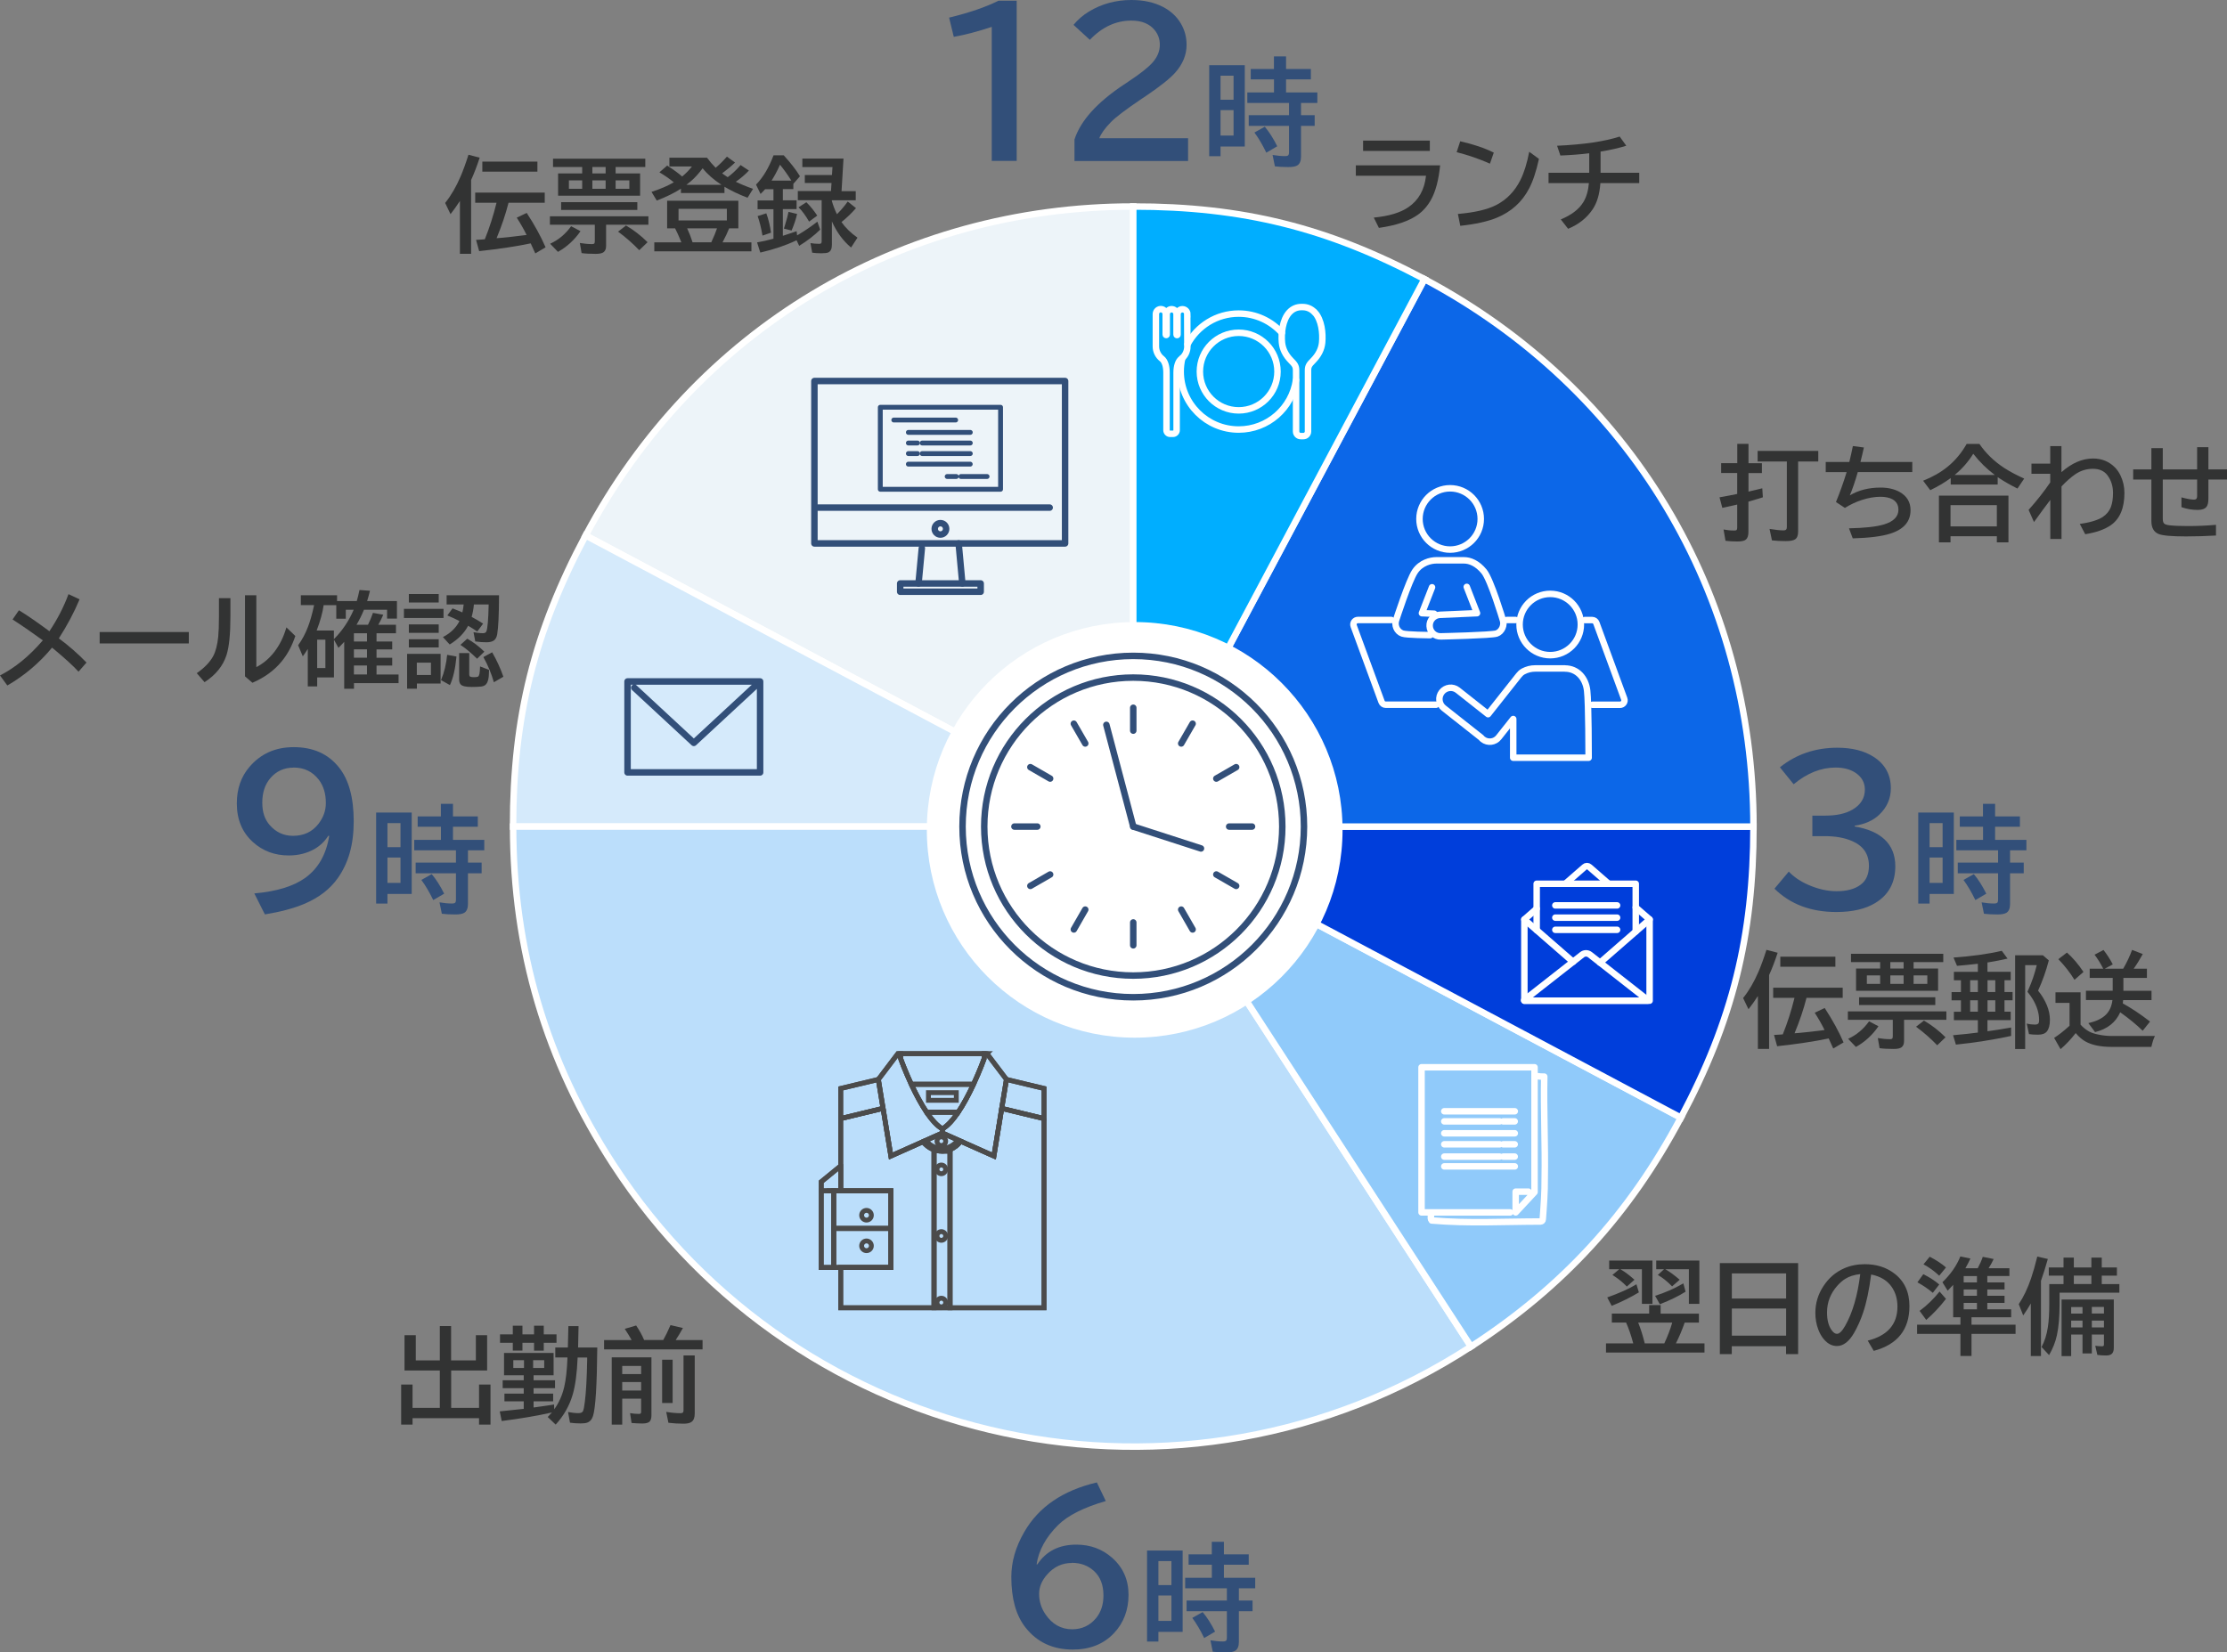 <?xml version="1.0" encoding="UTF-8"?>
<svg id="_レイヤー_2" data-name="レイヤー 2" xmlns="http://www.w3.org/2000/svg" viewBox="0 0 343.7 255.09">
  <rect x="0" y="0" width="343.7" height="255.09" fill="#808080" stroke="none"/>
  <defs>
    <style>
      .cls-1 {
        fill: #bbdefb;
      }

      .cls-1, .cls-2, .cls-3, .cls-4, .cls-5, .cls-6, .cls-7, .cls-8, .cls-9 {
        stroke-miterlimit: 10;
      }

      .cls-1, .cls-3, .cls-10, .cls-4, .cls-5, .cls-6, .cls-7, .cls-8, .cls-9 {
        stroke: #fff;
      }

      .cls-2 {
        stroke: #4b4b4b;
      }

      .cls-2, .cls-11 {
        stroke-width: .75px;
      }

      .cls-2, .cls-11, .cls-3, .cls-12, .cls-10 {
        fill: none;
      }

      .cls-13 {
        fill: #fff;
      }

      .cls-11, .cls-12 {
        stroke: #324f79;
      }

      .cls-11, .cls-12, .cls-10 {
        stroke-linecap: round;
        stroke-linejoin: round;
      }

      .cls-14 {
        fill: #323333;
      }

      .cls-4 {
        fill: #0c67e8;
      }

      .cls-5 {
        fill: #003edb;
      }

      .cls-15 {
        fill: #324f79;
      }

      .cls-6 {
        fill: #90cafa;
      }

      .cls-7 {
        fill: #d5eafb;
      }

      .cls-8 {
        fill: #edf4f9;
      }

      .cls-9 {
        fill: #00aeff;
      }
    </style>
  </defs>
  <g id="_レイヤー_1-2" data-name="レイヤー 1">
    <g>
      <g>
        <path class="cls-8" d="M174.9,127.6l-84.51-44.94c16.88-31.74,48.57-50.78,84.51-50.78V127.6Z"/>
        <path class="cls-7" d="M174.9,127.6H79.18c0-16.92,3.26-30,11.2-44.94l84.51,44.94Z"/>
        <path class="cls-1" d="M174.9,127.6l52.13,80.27c-44.33,28.79-103.61,16.19-132.4-28.14-10.36-15.96-15.44-33.1-15.44-52.13h95.72Z"/>
        <path class="cls-6" d="M174.9,127.6l84.51,44.94c-7.94,14.94-18.19,26.13-32.38,35.34l-52.13-80.27Z"/>
        <path class="cls-5" d="M174.9,127.6h95.72c0,16.92-3.26,30-11.2,44.94l-84.51-44.94Z"/>
        <path class="cls-4" d="M174.9,127.6l44.94-84.51c31.74,16.88,50.78,48.57,50.78,84.51h-95.72Z"/>
        <path class="cls-9" d="M174.9,127.6V31.88c16.92,0,30,3.26,44.94,11.2l-44.94,84.51Z"/>
      </g>
      <circle class="cls-13" cx="175.12" cy="128.11" r="32.08"/>
      <g>
        <path class="cls-14" d="M209.25,25.53h13.01c-.23,2.27-.7,4.05-1.42,5.33-.54,.96-1.22,1.73-2.03,2.3-1.38,.98-3.38,1.65-6,2.02l-.79-1.59c2.32-.22,4.09-.75,5.32-1.59,1.59-1.08,2.51-2.7,2.74-4.87h-10.83v-1.6Zm1.12-3.83h10.3v1.6h-10.3v-1.6Z"/>
        <path class="cls-14" d="M229.94,25.26c-1.65-.73-3.36-1.32-5.13-1.77l.55-1.68c2.06,.47,3.78,1.05,5.18,1.75l-.59,1.7Zm-4.94,7.77c2.58-.22,4.55-.68,5.92-1.38,1.61-.83,2.85-2.11,3.72-3.84,.56-1.11,1.02-2.57,1.37-4.38l1.5,1.1c-.42,1.93-.93,3.46-1.53,4.59-1.08,2.07-2.74,3.57-4.97,4.49-1.41,.58-3.29,1-5.64,1.25l-.37-1.84Z"/>
        <path class="cls-14" d="M245.27,26.67v-3.01c-1.32,.17-2.81,.28-4.45,.35l-.51-1.51c4.14-.19,7.36-.67,9.66-1.42l1.02,1.42c-1.16,.36-2.48,.66-3.97,.9v3.27h5.97v1.6h-6c-.11,1.68-.51,3.04-1.21,4.07-.89,1.31-2.14,2.31-3.77,2.98l-1.13-1.45c1.63-.67,2.78-1.54,3.46-2.63,.49-.79,.78-1.78,.88-2.97h-6.23v-1.6h6.27Z"/>
      </g>
      <g>
        <path class="cls-14" d="M268.12,71.51v-2.99h1.73v2.99h2.07v1.52h-2.07v2.86c.8-.18,1.51-.35,2.13-.51l.09,1.39c-.45,.15-1.2,.37-2.23,.67v4.64c0,.58-.12,.98-.37,1.2-.23,.21-.67,.31-1.34,.31-.73,0-1.34-.04-1.83-.11l-.3-1.74c.51,.1,1.06,.16,1.65,.16,.2,0,.33-.03,.38-.1,.05-.07,.08-.19,.08-.36v-3.55c-.8,.19-1.57,.36-2.3,.51l-.43-1.63c1.14-.2,2.05-.37,2.73-.52v-3.23h-2.48v-1.52h2.48Zm9.39-.27v10.82c0,.58-.15,.98-.45,1.19-.27,.19-.76,.28-1.49,.28-.8,0-1.5-.04-2.1-.11l-.37-1.77c.91,.15,1.64,.23,2.18,.23,.33,0,.49-.16,.49-.49v-10.15h-4.51v-1.63h9.36v1.63h-3.11Z"/>
        <path class="cls-14" d="M281.75,71.32h3.66c.19-.75,.37-1.58,.55-2.46l1.7,.22c-.17,.75-.34,1.5-.53,2.24h8v1.55h-8.41c-.41,1.43-.82,2.63-1.23,3.6,1.34-.8,2.93-1.2,4.75-1.2,1.13,0,2.09,.22,2.89,.65,1.16,.64,1.73,1.58,1.73,2.84,0,1.75-1.04,2.96-3.13,3.62-1.31,.42-3.24,.66-5.79,.73l-.58-1.55c2.44-.05,4.24-.25,5.4-.6,1.48-.45,2.23-1.21,2.23-2.27,0-.73-.31-1.27-.93-1.62-.47-.25-1.09-.38-1.85-.38-.88,0-1.82,.16-2.82,.48-.92,.29-1.81,.71-2.66,1.24l-1.38-.91c.61-1.49,1.16-3.03,1.65-4.62h-3.23v-1.55Z"/>
        <path class="cls-14" d="M308.31,73.64v1.16h-7.25v-1c-.97,.71-2.03,1.33-3.16,1.87l-1.1-1.46c1.47-.58,2.73-1.3,3.78-2.16,1.17-.95,2.15-2.13,2.94-3.52h1.97c1,1.47,2.29,2.71,3.86,3.73,.85,.55,1.87,1.09,3.05,1.62l-1.04,1.54c-1.1-.55-2.07-1.1-2.9-1.66l-.16-.11Zm1.66,2.87v7.22h-1.79v-.95h-7.15v.95h-1.79v-7.22h10.73Zm-8.94,1.47v3.28h7.15v-3.28h-7.15Zm6.83-4.66c-1.24-.93-2.35-2.02-3.32-3.27-.77,1.24-1.73,2.33-2.87,3.27h6.19Z"/>
        <path class="cls-14" d="M316.42,68.87h1.73v4.02c1.6-1.41,3.22-2.11,4.88-2.11,1.34,0,2.46,.46,3.37,1.37,.33,.33,.62,.75,.86,1.24,.41,.85,.61,1.75,.61,2.71,0,2.32-.69,3.98-2.08,4.96-.93,.66-2.25,1.13-3.97,1.41l-.84-1.59c1.59-.22,2.76-.58,3.51-1.05,.61-.4,1.04-.92,1.3-1.59,.21-.57,.32-1.29,.32-2.15,0-1.05-.29-1.95-.86-2.72-.51-.67-1.25-1-2.24-1s-1.9,.28-2.72,.84c-.64,.43-1.35,1.06-2.13,1.88v8.11h-1.73v-6.03c-.66,.86-1.5,2-2.52,3.42l-.83-1.88c1.28-1.43,2.39-2.84,3.34-4.24v-1.33h-2.9v-1.57h2.9v-2.7Z"/>
        <path class="cls-14" d="M339.09,69.03h1.74v3.43h2.88v1.57h-2.88v2.93c0,.61-.1,1.04-.3,1.29-.25,.31-.7,.47-1.35,.47-.86,0-1.7-.14-2.51-.43v-1.51c.85,.23,1.5,.35,1.96,.35,.31,0,.46-.18,.46-.55v-2.55h-5.3v6.06c0,.34,.06,.57,.18,.7,.13,.15,.41,.25,.85,.3,.68,.08,1.63,.12,2.85,.12,1.44,0,2.88-.06,4.33-.19v1.65c-1.56,.09-3.09,.14-4.61,.14-2.26,0-3.68-.13-4.28-.39-.72-.31-1.08-.97-1.08-1.99v-6.4h-2.81v-1.57h2.81v-3.28h1.76v3.28h5.3v-3.43Z"/>
      </g>
      <g>
        <path class="cls-14" d="M273.03,150.54v11.38h-1.73v-8.16c-.46,.72-.95,1.4-1.45,2.04l-.83-1.73c.92-1.15,1.71-2.51,2.38-4.08,.39-.91,.8-2.03,1.22-3.36l1.73,.45c-.41,1.26-.85,2.42-1.33,3.47Zm2.12,9.12c.71-1.75,1.31-3.63,1.8-5.62h-3.29v-1.57h10.73v1.57h-5.59c-.02,.06-.03,.12-.05,.2-.4,1.57-.99,3.33-1.79,5.27,.25-.02,.51-.04,.77-.06,.93-.08,2.14-.22,3.62-.41l.24-.03c-.44-.9-.95-1.79-1.52-2.67l1.54-.73c1.22,1.87,2.19,3.64,2.91,5.31l-1.59,.94c-.23-.51-.45-.99-.66-1.45l-.05-.1c-2.18,.46-4.83,.86-7.95,1.2l-.48-1.74c.3-.02,.58-.03,.84-.05l.52-.04Zm-.39-11.97h8.5v1.55h-8.5v-1.55Z"/>
        <path class="cls-14" d="M293.86,157.43v3.27c0,.44-.12,.75-.36,.95-.23,.19-.64,.28-1.22,.28-.93,0-1.66-.04-2.2-.12l-.27-1.56c.66,.11,1.29,.17,1.89,.17,.2,0,.33-.05,.37-.14,.03-.07,.05-.18,.05-.35v-2.5h-6.93v-1.3h15.2v1.3h-6.52Zm-8.62,2.93c1.3-.6,2.37-1.5,3.22-2.7l1.45,.77c-.94,1.36-2.1,2.42-3.48,3.19l-1.2-1.25Zm4.93-10.85v-.99h-4.5v-1.28h14.24v1.28h-4.58v.99h3.78v3.44h-12.66v-3.44h3.71Zm-3.25,4.44h11.76v1.2h-11.76v-1.2Zm3.25-3.37h-2.05v1.31h2.05v-1.31Zm1.57-1.07h2.05v-.99h-2.05v.99Zm0,1.07v1.31h2.05v-1.31h-2.05Zm3.59,0v1.31h2.12v-1.31h-2.12Zm3.65,10.79c-.96-1.01-2.05-1.97-3.27-2.87l1.22-.95c1.21,.71,2.32,1.57,3.33,2.58l-1.28,1.23Z"/>
        <path class="cls-14" d="M306.73,148.57v1.45h3.59v1.3h-.96v1.82h1.25v1.28h-1.25v1.76h.96v1.3h-3.59v1.71l.42-.05c.71-.09,1.79-.27,3.23-.52v1.3c-2.8,.6-5.64,1.05-8.52,1.34l-.44-1.45c1.65-.15,2.93-.28,3.83-.41v-1.91h-3.7v-1.3h1.09v-1.76h-1.45v-1.28h1.45v-1.82h-1.09v-1.3h3.7v-1.25l-.2,.02c-1.03,.12-2.04,.22-3.02,.3l-.54-1.28c2.83-.2,5.31-.54,7.45-1.04l.89,1.2c-.91,.21-1.84,.4-2.79,.55l-.31,.05Zm-1.48,2.75h-1.19v1.82h1.19v-1.82Zm0,3.1h-1.19v1.76h1.19v-1.76Zm2.69-3.1h-1.2v1.82h1.2v-1.82Zm0,3.1h-1.2v1.76h1.2v-1.76Zm6.6-1.49c.58,.7,1.03,1.46,1.37,2.27,.31,.77,.46,1.51,.46,2.23,0,.81-.16,1.41-.47,1.8-.27,.33-.72,.5-1.36,.5-.54,0-1.01-.03-1.4-.09l-.35-1.63c.43,.11,.85,.16,1.27,.16,.34,0,.54-.1,.6-.31,.03-.09,.04-.23,.04-.42,0-1.02-.32-2.07-.96-3.16-.23-.39-.51-.78-.84-1.18,.03-.07,.08-.18,.14-.31,.55-1.22,.98-2.48,1.3-3.8h-1.79v12.95h-1.55v-14.47h4.29l.91,.79c-.42,1.61-.97,3.17-1.66,4.68Z"/>
        <path class="cls-14" d="M321.09,158.17c.38,.43,.82,.78,1.33,1.07,.36,.2,.87,.36,1.52,.49,.64,.13,1.31,.2,2.02,.2h6.62c-.21,.4-.39,.96-.55,1.68h-6.2c-1.66,0-2.99-.28-3.99-.84-.5-.28-1-.71-1.49-1.29-.75,.97-1.53,1.8-2.34,2.48l-.99-1.74c.69-.43,1.48-1.05,2.38-1.87v-3.53h-2.17v-1.63h3.87v4.98Zm-.93-6.91c-.67-1.1-1.5-2.17-2.49-3.19l1.33-1.02c.9,.8,1.75,1.79,2.55,2.99l-1.39,1.22Zm5.89-.3h-3.54v-1.42h2.09c-.43-.84-.88-1.56-1.34-2.16l1.38-.73c.57,.73,1.04,1.47,1.43,2.23l-1.23,.66h2.84c.55-.95,1.01-1.91,1.37-2.9l1.65,.64c-.43,.79-.89,1.54-1.4,2.26h2.04v1.42h-3.63v1.99h4.34v1.44h-4.38c-.01,.17-.03,.34-.05,.51,1.31,.72,2.71,1.65,4.2,2.8l-1.13,1.42c-.94-.92-2.1-1.87-3.47-2.85-.7,1.57-1.99,2.59-3.88,3.06l-1.04-1.39c1.25-.28,2.17-.73,2.77-1.36,.53-.56,.84-1.29,.95-2.2h-4.09v-1.44h4.13v-1.99Z"/>
      </g>
      <g>
        <path class="cls-14" d="M256.28,202.79h5.92v1.39h-2.2c-.41,1.17-.86,2.23-1.35,3.2h4.41v1.42h-15.2v-1.42h4.2c-.02-.06-.03-.12-.05-.19-.31-1.14-.66-2.15-1.05-3.02h-2.2v-1.39h5.76v-1.31h1.77v1.31Zm-8.23-2.5c1.85-.66,3.36-1.33,4.51-2.03l.37,1.25c-1.26,.76-2.65,1.45-4.19,2.08l-.69-1.3Zm6.98-5.7v6.69h-1.63v-5.34h-3.31c.69,.4,1.41,.94,2.16,1.62l-1.17,1.05c-.63-.66-1.37-1.25-2.23-1.79l1.05-.88h-1.55v-1.34h6.69Zm-2.2,9.59c.38,.93,.71,2,1.01,3.2h3.02l.03-.07c.48-1.03,.87-2.04,1.16-3.03l.02-.1h-5.25Zm2.6-4.14c1.49-.46,2.95-1.1,4.37-1.92l.34,1.28c-1.03,.66-2.35,1.31-3.97,1.94l-.73-1.3Zm6.84-5.45v6.69h-1.62v-5.34h-3.62c.68,.4,1.41,.93,2.2,1.62l-1.17,1.02c-.72-.74-1.45-1.33-2.2-1.76l.95-.88h-1.2v-1.34h6.66Z"/>
        <path class="cls-14" d="M277.51,194.99v14.05h-1.86v-1.22h-8.38v1.22h-1.84v-14.05h12.08Zm-10.23,1.59v3.88h8.38v-3.88h-8.38Zm0,5.42v4.19h8.38v-4.19h-8.38Z"/>
        <path class="cls-14" d="M288.25,206.96c3.06-.77,4.59-2.52,4.59-5.26,0-1.19-.31-2.22-.92-3.08-.69-.97-1.73-1.59-3.14-1.87-.31,2.42-.73,4.4-1.26,5.94-.36,1.08-.82,2.1-1.36,3.05-.78,1.36-1.67,2.05-2.66,2.05-.74,0-1.4-.33-1.98-1-.37-.42-.67-.94-.9-1.55-.3-.8-.45-1.65-.45-2.57,0-1.48,.41-2.85,1.23-4.1,.83-1.28,1.9-2.2,3.23-2.78,.96-.42,2.02-.63,3.17-.63,1.8,0,3.32,.48,4.58,1.45,1.54,1.18,2.31,2.86,2.31,5.02,0,3.63-1.84,5.93-5.51,6.91l-.92-1.57Zm-1.17-10.27c-.92,.1-1.69,.35-2.31,.74-.4,.25-.79,.59-1.18,1.02-1.08,1.2-1.62,2.59-1.62,4.16,0,1.15,.23,2.05,.69,2.7,.28,.4,.56,.6,.84,.6,.38,0,.8-.41,1.27-1.24,1.15-2.02,1.92-4.68,2.33-7.98Z"/>
        <path class="cls-14" d="M306.71,196.99v.98h2.66v1.09h-2.66v.97h2.66v1.1h-2.66v.99h3.68v1.23h-6.12v1.15h6.8v1.42h-6.8v3.41h-1.71v-3.41h-6.69v-1.42h6.69v-1.15h-1.12v-5c-.28,.3-.56,.6-.85,.9l-.81-1.31c1.27-1.22,2.19-2.54,2.77-3.98l1.55,.32c-.25,.55-.51,1.05-.77,1.5h1.9c.32-.59,.58-1.17,.78-1.76l1.68,.34c-.21,.46-.47,.94-.78,1.42h3.21v1.2h-3.39Zm-8.41,2.59c-.73-.62-1.53-1.16-2.38-1.62l.91-1.26c.96,.48,1.78,1.01,2.46,1.59l-.99,1.28Zm-2.05,2.79c1.13-.83,2.16-1.83,3.09-2.99l.99,1.13c-.95,1.23-1.97,2.31-3.05,3.25l-1.02-1.39Zm3.04-5.43c-.74-.7-1.55-1.29-2.43-1.76l.96-1.18c1.03,.54,1.87,1.1,2.51,1.66l-1.04,1.27Zm5.82,.05h-2.05v.98h2.05v-.98Zm0,2.07h-2.05v.97h2.05v-.97Zm0,2.07h-2.05v.99h2.05v-.99Z"/>
        <path class="cls-14" d="M314.99,197.76v11.58h-1.57v-8.12c-.32,.57-.71,1.19-1.17,1.85l-.69-1.74c.75-1.13,1.39-2.47,1.91-4.01,.3-.88,.62-1.99,.95-3.34l1.63,.37c-.34,1.22-.7,2.36-1.07,3.41Zm3.48-2.1v-1.52h1.59v1.52h2.71v-1.52h1.6v1.52h2.34v1.27h-2.34v1.3h2.72v1.33h-9.23v1.77c0,1.96-.14,3.56-.41,4.79-.23,1.07-.64,2.09-1.21,3.07l-1.16-1.25c.48-.9,.8-1.91,.97-3.04,.15-.95,.22-2.14,.22-3.57v-3.1h2.2v-1.3h-2.27v-1.27h2.27Zm7.76,4.94v7.48c0,.39-.09,.68-.27,.88-.18,.19-.49,.29-.92,.29-.52,0-.97-.03-1.35-.09l-.32-1.41c.35,.05,.69,.08,1.03,.08,.16,0,.26-.05,.29-.14,.02-.06,.02-.14,.02-.26v-1.41h-1.87v2.91h-1.44v-2.91h-1.75v3.33h-1.48v-8.74h8.06Zm-6.58,1.17v1.01h1.75v-1.01h-1.75Zm0,2.09v1.06h1.75v-1.06h-1.75Zm3.12-6.94h-2.71v1.3h2.71v-1.3Zm1.94,5.85v-1.01h-1.87v1.01h1.87Zm0,2.15v-1.06h-1.87v1.06h1.87Z"/>
      </g>
      <g>
        <path class="cls-14" d="M69.63,210.01h3.81v-3.89h1.74v5.45h-5.55v5.77h4.3v-3.6h1.77v6.18h-1.77v-.99h-10.26v.99h-1.76v-6.18h1.76v3.6h4.21v-5.77h-5.45v-5.45h1.74v3.89h3.71v-5.3h1.74v5.3Z"/>
        <path class="cls-14" d="M85.52,217.58c.73-1,1.25-2.15,1.56-3.48,.27-1.15,.43-2.66,.5-4.54h-1.88v-1.54h1.94l.08-3.3h1.57l-.07,3.3h2.96c-.05,5.82-.27,9.35-.66,10.58-.17,.53-.47,.87-.91,1.02-.22,.08-.55,.12-.99,.12-.58,0-1.13-.04-1.65-.11l-.3-1.65c.59,.11,1.12,.17,1.59,.17,.37,0,.61-.1,.71-.3,.1-.2,.2-.68,.29-1.44,.19-1.5,.31-3.66,.36-6.46v-.38s-1.47,0-1.47,0c-.1,2.44-.36,4.35-.77,5.74-.51,1.73-1.39,3.27-2.62,4.61l-1.23-1.17c.25-.25,.47-.49,.65-.7-2.27,.51-4.85,.95-7.75,1.32l-.3-1.49c.69-.06,1.92-.19,3.7-.39v-1.16h-2.98v-1.19h2.98v-.84h-3.25v-1.22h3.25v-.77h-3.04v-3.45h7.65v3.45h-3.09v.77h3.31v1.22h-3.31v.84h3.02v1.19h-3.02v.95c1.49-.2,2.54-.36,3.16-.46l.03,.76Zm-6.38-11.59v-1.34h1.49v1.34h1.79v-1.34h1.5v1.34h1.97v1.3h-1.97v1.21h-1.5v-1.21h-1.79v1.2h-1.49v-1.2h-1.97v-1.3h1.97Zm.08,3.99v1.2h1.65v-1.2h-1.65Zm4.77,1.2v-1.2h-1.71v1.2h1.71Z"/>
        <path class="cls-14" d="M97.48,206.87c-.25-.46-.6-1.03-1.06-1.73l1.76-.52c.52,.77,.93,1.52,1.23,2.24h2.95c.33-.57,.71-1.34,1.12-2.3l1.92,.45c-.39,.7-.76,1.32-1.12,1.86h4.15v1.44h-15.2v-1.44h4.27Zm3.06,2.67v8.93c0,.45-.09,.77-.26,.96-.19,.21-.57,.32-1.14,.32-.52,0-1.07-.03-1.67-.08l-.23-1.52c.47,.08,.92,.12,1.35,.12,.17,0,.28-.03,.31-.1,.03-.05,.05-.14,.05-.27v-1.98h-2.92v4h-1.62v-10.38h6.12Zm-4.51,1.33v1.25h2.92v-1.25h-2.92Zm0,2.48v1.31h2.92v-1.31h-2.92Zm6.16-3.45h1.62v6.69h-1.62v-6.69Zm3.3-.66h1.73v8.99c0,.61-.16,1.03-.49,1.27-.26,.19-.67,.28-1.24,.28-.77,0-1.54-.05-2.33-.14l-.34-1.68c.86,.14,1.59,.2,2.17,.2,.24,0,.39-.05,.45-.16,.04-.07,.05-.19,.05-.34v-8.41Z"/>
      </g>
      <g>
        <path class="cls-14" d="M72.71,27.8v11.38h-1.73v-8.16c-.46,.72-.95,1.4-1.45,2.04l-.83-1.73c.92-1.15,1.71-2.51,2.38-4.08,.39-.91,.8-2.03,1.22-3.36l1.73,.45c-.41,1.26-.85,2.42-1.33,3.47Zm2.12,9.12c.71-1.75,1.31-3.63,1.8-5.62h-3.29v-1.57h10.73v1.57h-5.59c-.02,.06-.03,.12-.05,.2-.4,1.57-.99,3.33-1.79,5.27,.25-.02,.51-.04,.77-.06,.93-.08,2.14-.22,3.62-.41l.24-.03c-.44-.9-.95-1.79-1.52-2.67l1.54-.73c1.22,1.87,2.19,3.64,2.91,5.31l-1.59,.94c-.23-.51-.45-.99-.66-1.45l-.05-.1c-2.18,.46-4.83,.86-7.95,1.2l-.48-1.74c.3-.02,.58-.03,.84-.05l.52-.04Zm-.39-11.97h8.5v1.55h-8.5v-1.55Z"/>
        <path class="cls-14" d="M93.54,34.69v3.27c0,.44-.12,.75-.36,.95-.23,.19-.64,.28-1.22,.28-.93,0-1.66-.04-2.2-.12l-.27-1.56c.66,.11,1.29,.17,1.89,.17,.2,0,.33-.05,.37-.14,.03-.07,.05-.18,.05-.35v-2.5h-6.93v-1.3h15.2v1.3h-6.52Zm-8.62,2.93c1.3-.6,2.37-1.5,3.22-2.7l1.45,.77c-.94,1.36-2.1,2.42-3.48,3.19l-1.2-1.25Zm4.93-10.85v-.99h-4.5v-1.28h14.24v1.28h-4.58v.99h3.78v3.44h-12.66v-3.44h3.71Zm-3.25,4.44h11.76v1.2h-11.76v-1.2Zm3.25-3.37h-2.05v1.31h2.05v-1.31Zm1.57-1.07h2.05v-.99h-2.05v.99Zm0,1.07v1.31h2.05v-1.31h-2.05Zm3.59,0v1.31h2.12v-1.31h-2.12Zm3.65,10.79c-.96-1.01-2.05-1.97-3.27-2.87l1.22-.95c1.21,.71,2.32,1.57,3.33,2.58l-1.28,1.23Z"/>
        <path class="cls-14" d="M112.3,27.36c.66-.48,1.33-1.1,2-1.88l1.28,.85c-.58,.62-1.26,1.2-2.02,1.73,.71,.35,1.6,.72,2.66,1.09l-.85,1.38c-1.36-.53-2.55-1.09-3.56-1.7v.97h-6.72v-.67c-1.04,.67-2.29,1.28-3.73,1.83l-.81-1.34c1.39-.45,2.53-.94,3.44-1.48l-.08-.06c-.69-.56-1.41-1.05-2.14-1.48l1.2-1.04c.95,.61,1.72,1.17,2.31,1.69,.61-.51,1.11-1.03,1.51-1.55h-3.48v-1.36h5.8c.43,.58,.88,1.1,1.34,1.56l.16-.14c.57-.49,1.09-1.02,1.58-1.58l1.25,.91c-.53,.52-1.2,1.08-1.99,1.67,.27,.2,.55,.4,.87,.6Zm.23,7.89c-.24,.62-.58,1.34-1.02,2.16h4.46v1.39h-14.99v-1.39h4.18c-.36-.89-.68-1.6-.97-2.16h-1.23v-4.26h10.99v4.26h-1.42Zm-7.81-3.02v1.8h7.46v-1.8h-7.46Zm1.22-3.7h5.4c-1.17-.77-2.14-1.61-2.9-2.55-.6,.81-1.21,1.48-1.82,2-.19,.17-.42,.35-.68,.55Zm4.73,6.72h-4.62c.32,.69,.59,1.37,.8,2.05l.02,.1h2.91l.05-.12c.38-.81,.65-1.49,.83-2.04Z"/>
        <path class="cls-14" d="M123.02,36.33l.23-.13c.93-.55,1.9-1.21,2.9-1.98l.43,1.23c-.92,.91-2,1.74-3.24,2.5l-.4-.86-.11,.05c-1.58,.75-3.41,1.37-5.49,1.85l-.5-1.57c.77-.13,1.61-.32,2.53-.57v-4.55h-2.45v-1.36h2.45v-1.73h-1.29c-.18,.2-.41,.45-.7,.73l-.7-1.44c1.09-1.11,1.99-2.62,2.7-4.52h1.58c1.09,1.2,1.93,2.28,2.5,3.23l-1.02,1.17v.81h-1.62v1.73h2.12v1.36h-2.12v4.12c.92-.3,1.63-.53,2.12-.71l.08,.63Zm-5.34,.04c-.21-1.2-.46-2.21-.75-3.01l1.34-.43c.34,.94,.58,1.94,.72,2.99l-1.31,.45Zm4.45-8.49c-.57-.91-1.15-1.72-1.75-2.45-.41,.93-.85,1.75-1.3,2.45h3.05Zm-1.15,7.42l.12-.38,.09-.3c.24-.77,.41-1.4,.5-1.91l1.33,.32c-.17,.77-.45,1.62-.85,2.56l-1.18-.3Zm7.41-4.25c.22,.75,.48,1.43,.78,2.02,.65-.65,1.2-1.3,1.66-1.96l1.28,1.02c-.7,.8-1.45,1.52-2.24,2.15,.6,.86,1.42,1.67,2.47,2.41l-.99,1.52c-1.23-1.02-2.22-2.36-2.96-4.03v3.62c0,.62-.19,1.01-.58,1.18-.21,.08-.57,.12-1.07,.12s-.95-.03-1.39-.09l-.27-1.48c.44,.07,.89,.11,1.34,.11,.2,0,.31-.05,.35-.14,.03-.07,.04-.16,.04-.29v-6.3h-3.68v-1.41h5.12l.08-1.25h-4.12v-1.23h4.19l.08-1.23h-4.65v-1.31h6.35l-.3,5.03h2.19v1.41h-3.68v.13Zm-3.52,3.16c-.53-.92-1.07-1.66-1.63-2.21l1.21-.78c.59,.58,1.15,1.27,1.68,2.06l-1.26,.93Z"/>
      </g>
      <g>
        <path class="cls-14" d="M2.91,94.2c1.2,.73,2.67,1.74,4.41,3.02l.3,.23c1.24-1.84,2.22-3.75,2.95-5.73l1.71,.8c-.84,2.02-1.91,4.03-3.2,6.03,1.53,1.12,2.95,2.37,4.27,3.73l-1.23,1.41c-.82-.9-2.09-2.05-3.8-3.48l-.29-.23c-1.95,2.36-4.25,4.31-6.9,5.84l-1.13-1.55c2.34-1.2,4.55-3.01,6.61-5.42-1.5-1.09-3.05-2.17-4.67-3.22l.98-1.42Z"/>
        <path class="cls-14" d="M15.38,97.57h13.76v1.76H15.38v-1.76Z"/>
        <path class="cls-14" d="M33.8,92.34h1.76v2.84c0,2.72-.2,4.71-.61,5.97-.54,1.66-1.66,3.05-3.38,4.16l-1.2-1.39c1.19-.83,2.02-1.7,2.51-2.59,.41-.75,.67-1.77,.8-3.04,.07-.72,.11-1.74,.11-3.07v-2.88Zm4-.45h1.76v11.1c1.04-.54,1.95-1.3,2.73-2.29,.85-1.08,1.49-2.37,1.91-3.85l1.38,1.33c-.52,1.55-1.23,2.87-2.14,3.96-1.14,1.38-2.64,2.47-4.48,3.26l-1.15-.99v-12.52Z"/>
        <path class="cls-14" d="M55.06,92.79c.16-.55,.3-1.12,.42-1.71l1.62,.12c-.15,.59-.29,1.12-.44,1.59h4.6v2.7h-1.52v-1.36h-3.57c-.35,.86-.74,1.63-1.15,2.32h1.77c.28-.55,.53-1.16,.77-1.84l1.59,.29c-.25,.57-.5,1.09-.77,1.55h2.73v1.31h-3v1.27h2.42v1.22h-2.42v1.29h2.42v1.2h-2.42v1.39h3.4v1.33h-6.88v.87h-1.51v-7.25c-.19,.22-.49,.53-.89,.93l-.69-1.26v5.83h-2.59v1.38h-1.45v-5.78c-.25,.41-.51,.79-.77,1.14l-.72-1.71c.63-.87,1.14-1.83,1.53-2.87,.33-.86,.62-1.89,.88-3.08l.05-.25h-2.04v-1.52h5.59v.9h3.03Zm-.48,1.34h-1.21v1.38h-1.47v-2.09h-1.95c-.16,1.14-.52,2.45-1.08,3.92h2.66v1.33c1.32-1.33,2.33-2.84,3.05-4.53Zm-5.63,4.62v4.38h1.27v-4.38h-1.27Zm7.69-.99h-2.02v1.27h2.02v-1.27Zm0,2.48h-2.02v1.29h2.02v-1.29Zm0,2.49h-2.02v1.39h2.02v-1.39Z"/>
        <path class="cls-14" d="M62.34,93.99h6.11v1.41h-6.11v-1.41Zm5.66,6.95v4.58h-3.66v.8h-1.51v-5.38h5.17Zm-4.9-9.24h4.61v1.31h-4.61v-1.31Zm0,4.69h4.61v1.3h-4.61v-1.3Zm0,2.29h4.61v1.27h-4.61v-1.27Zm1.23,3.61v1.91h2.18v-1.91h-2.18Zm3.73,2.71c.5-1.18,.81-2.48,.95-3.91l1.44,.26c-.17,1.85-.51,3.33-1.01,4.41l-1.38-.77Zm5.08-11.69c-.06,.68-.18,1.32-.35,1.92,.61,.33,1.21,.67,1.77,1.04l-.9,1.22c-.51-.34-.98-.64-1.41-.89-.6,1.14-1.55,2.1-2.85,2.89l-1.04-1.14c1.2-.63,2.05-1.46,2.55-2.48-.04-.02-.1-.05-.16-.08-.45-.23-1.02-.5-1.71-.78l.8-1.09c.7,.27,1.21,.48,1.52,.62,.09-.38,.16-.79,.2-1.23h-2.63v-1.42h8.09c-.01,3.02-.11,5.04-.29,6.06-.08,.43-.25,.74-.52,.93-.26,.18-.64,.27-1.15,.27-.55,0-1.12-.04-1.71-.13l-.27-1.42c.14,.02,.36,.05,.65,.09,.29,.04,.55,.06,.78,.06,.29,0,.48-.09,.55-.27,.19-.43,.31-1.82,.36-4.17h-2.29Zm-2.27,7.51h1.55v3.25c0,.21,.05,.34,.16,.39,.11,.05,.3,.08,.57,.08,.32,0,.52-.03,.62-.08,.1-.07,.18-.22,.23-.46,.04-.21,.07-.58,.09-1.12l1.38,.53c0,.1,0,.18,0,.24,0,1.04-.17,1.72-.52,2.05-.17,.16-.41,.25-.73,.29-.41,.04-.88,.06-1.41,.06-.92,0-1.49-.13-1.72-.4-.15-.17-.23-.43-.23-.78v-4.06Zm2.77,.88c-.91-.9-1.77-1.61-2.58-2.15l1.05-.95c.9,.49,1.78,1.16,2.64,2l-1.12,1.09Zm2.58,3.62c-.38-1.33-.91-2.62-1.62-3.89l1.36-.73c.7,1.22,1.28,2.48,1.73,3.77l-1.47,.85Z"/>
      </g>
      <g>
        <circle class="cls-12" cx="174.9" cy="127.6" r="26.35"/>
        <circle class="cls-12" cx="174.9" cy="127.6" r="23"/>
        <line class="cls-12" x1="174.9" y1="109.26" x2="174.9" y2="112.79"/>
        <line class="cls-12" x1="165.73" y1="111.72" x2="167.49" y2="114.77"/>
        <line class="cls-12" x1="159.02" y1="118.43" x2="162.07" y2="120.19"/>
        <line class="cls-12" x1="156.56" y1="127.6" x2="160.09" y2="127.6"/>
        <line class="cls-12" x1="159.02" y1="136.76" x2="162.07" y2="135"/>
        <line class="cls-12" x1="165.73" y1="143.48" x2="167.49" y2="140.42"/>
        <line class="cls-12" x1="174.9" y1="145.93" x2="174.9" y2="142.4"/>
        <line class="cls-12" x1="184.06" y1="143.48" x2="182.3" y2="140.42"/>
        <line class="cls-12" x1="190.78" y1="136.76" x2="187.72" y2="135"/>
        <line class="cls-12" x1="193.23" y1="127.6" x2="189.7" y2="127.6"/>
        <line class="cls-12" x1="190.78" y1="118.43" x2="187.72" y2="120.19"/>
        <line class="cls-12" x1="184.06" y1="111.72" x2="182.3" y2="114.77"/>
        <line class="cls-12" x1="174.9" y1="127.6" x2="170.75" y2="111.9"/>
        <line class="cls-12" x1="185.35" y1="130.98" x2="174.9" y2="127.6"/>
      </g>
      <g>
        <path class="cls-15" d="M153.06,24.84V4.15c-2.07,.69-4.02,1.21-5.86,1.54l-.72-2.97c3.1-.75,5.63-1.62,7.62-2.61h2.81V24.84h-3.85Z"/>
        <path class="cls-15" d="M165.83,24.84v-3.31c.93-2.88,3.46-5.7,7.59-8.45l.81-.54c1.78-1.18,3-2.15,3.66-2.9,.74-.84,1.11-1.75,1.11-2.72,0-.88-.27-1.64-.81-2.29-.8-.97-2-1.45-3.59-1.45-2.37,0-4.51,.99-6.4,2.97l-2.52-2.31c.66-.81,1.46-1.49,2.37-2.05,1.96-1.19,4.15-1.79,6.56-1.79,1.88,0,3.5,.36,4.88,1.07,1.19,.62,2.11,1.47,2.75,2.55,.6,1.02,.89,2.11,.89,3.3,0,1.55-.59,2.99-1.77,4.31-.79,.89-2.27,2.07-4.44,3.54l-.94,.63c-2.29,1.55-3.81,2.71-4.54,3.46-.9,.92-1.49,1.74-1.79,2.48h13.71v3.52h-17.55Z"/>
        <path class="cls-15" d="M192.11,10.06v12.56h-3.74v1.49h-1.75V10.06h5.49Zm-3.74,1.63v3.71h2.01v-3.71h-2.01Zm0,5.31v3.92h2.01v-3.92h-2.01Zm8.24-6.35v-1.94h1.87v1.94h3.83v1.6h-3.83v2.02h4.83v1.62h-2.52v1.89h2.11v1.65h-2.11v4.75c0,.64-.18,1.09-.53,1.33-.28,.19-.76,.28-1.43,.28-.81,0-1.51-.04-2.07-.11l-.36-1.76c.69,.12,1.34,.18,1.94,.18,.28,0,.45-.06,.52-.18,.05-.08,.08-.22,.08-.4v-4.09h-6.22v-1.65h6.22v-1.89h-6.44v-1.62h4.12v-2.02h-3.59v-1.6h3.59Zm-1.17,12.93c-.59-1.22-1.2-2.26-1.84-3.12l1.6-.9c.7,.84,1.34,1.85,1.92,3.02l-1.69,.99Z"/>
      </g>
      <g>
        <path class="cls-15" d="M160.09,241.51c1.35-2.04,3.35-3.06,6.02-3.06,2.16,0,4,.68,5.54,2.04,1.68,1.49,2.52,3.4,2.52,5.71s-.75,4.35-2.26,5.93c-1.59,1.68-3.71,2.52-6.34,2.52-3.09,0-5.53-1.14-7.32-3.43-1.45-1.85-2.17-4.44-2.17-7.78,0-2.32,.66-4.63,1.99-6.93,2.23-3.88,5.96-6.43,11.21-7.66l1.38,2.87c-3.4,.99-5.84,2.22-7.34,3.69-1.89,1.87-3.01,3.9-3.34,6.09h.12Zm5.32-.23c-1.48,0-2.75,.59-3.79,1.77-.83,.93-1.25,1.93-1.25,3,0,1.15,.33,2.21,.98,3.16,1.05,1.54,2.43,2.31,4.13,2.31,1.48,0,2.71-.57,3.66-1.7,.77-.93,1.16-2.1,1.16-3.52,0-1.6-.47-2.85-1.42-3.74-.93-.87-2.08-1.3-3.47-1.3Z"/>
        <path class="cls-15" d="M182.52,239.36v12.56h-3.74v1.49h-1.75v-14.05h5.49Zm-3.74,1.63v3.71h2.01v-3.71h-2.01Zm0,5.31v3.92h2.01v-3.92h-2.01Zm8.24-6.35v-1.94h1.87v1.94h3.83v1.6h-3.83v2.02h4.83v1.62h-2.52v1.89h2.11v1.65h-2.11v4.75c0,.64-.18,1.09-.53,1.33-.28,.19-.76,.28-1.43,.28-.81,0-1.51-.04-2.07-.11l-.36-1.76c.69,.12,1.34,.18,1.94,.18,.28,0,.45-.06,.52-.18,.05-.08,.08-.22,.08-.4v-4.09h-6.22v-1.65h6.22v-1.89h-6.44v-1.62h4.12v-2.02h-3.59v-1.6h3.59Zm-1.17,12.93c-.59-1.22-1.2-2.26-1.84-3.12l1.6-.9c.7,.84,1.34,1.85,1.92,3.02l-1.69,.99Z"/>
      </g>
      <g>
        <path class="cls-15" d="M50.66,129.03c-.53,.84-1.23,1.51-2.09,2.02-1.18,.67-2.51,1.01-4,1.01-2.18,0-4.02-.69-5.54-2.07-1.65-1.49-2.48-3.48-2.48-5.96,0-2.25,.65-4.13,1.95-5.64,1.73-2.03,4-3.05,6.83-3.05,3.01,0,5.34,1.05,7,3.15,1.5,1.88,2.26,4.64,2.26,8.28s-.81,6.43-2.43,8.75c-1.21,1.73-2.96,3.08-5.26,4.04-1.61,.67-3.62,1.21-6.02,1.6l-1.63-3.24c3.45-.3,6.08-1.11,7.9-2.43,1.98-1.45,3.2-3.6,3.66-6.46h-.15Zm-5.35-10.53c-1.48,0-2.7,.56-3.63,1.68-.8,.96-1.2,2.2-1.2,3.72s.39,2.62,1.17,3.5c.95,1.08,2.14,1.63,3.57,1.63,1.67,0,2.98-.62,3.93-1.85,.76-.98,1.14-2.05,1.14-3.21,0-1.45-.36-2.64-1.08-3.59-.96-1.26-2.26-1.89-3.9-1.89Z"/>
        <path class="cls-15" d="M63.54,125.44v12.56h-3.74v1.49h-1.75v-14.05h5.49Zm-3.74,1.63v3.71h2.01v-3.71h-2.01Zm0,5.31v3.92h2.01v-3.92h-2.01Zm8.24-6.35v-1.94h1.87v1.94h3.83v1.6h-3.83v2.02h4.83v1.62h-2.52v1.89h2.11v1.65h-2.11v4.75c0,.64-.18,1.09-.53,1.33-.28,.19-.76,.28-1.43,.28-.81,0-1.51-.04-2.07-.11l-.36-1.76c.69,.12,1.34,.18,1.94,.18,.28,0,.45-.06,.52-.18,.05-.08,.08-.22,.08-.4v-4.09h-6.22v-1.65h6.22v-1.89h-6.44v-1.62h4.12v-2.02h-3.59v-1.6h3.59Zm-1.17,12.93c-.59-1.22-1.2-2.26-1.84-3.12l1.6-.9c.7,.84,1.34,1.85,1.92,3.02l-1.69,.99Z"/>
      </g>
      <g>
        <path class="cls-15" d="M279.7,125.91h2.04c1.72,0,3.1-.31,4.15-.92,1.28-.75,1.92-1.78,1.92-3.09,0-1.08-.47-1.94-1.41-2.58-.83-.56-1.87-.83-3.11-.83-2.25,0-4.4,.86-6.47,2.58l-2.12-2.62c2.51-2.01,5.46-3.02,8.86-3.02,2.28,0,4.15,.47,5.61,1.41,1.77,1.14,2.65,2.76,2.65,4.85,0,1.6-.61,2.97-1.83,4.12-.95,.88-2.2,1.43-3.75,1.66v.12c2.01,.33,3.55,1,4.61,1.99,1.1,1.04,1.66,2.42,1.66,4.15,0,2.52-1.02,4.4-3.06,5.65-1.53,.94-3.54,1.41-6.04,1.41-3.93,0-7.11-1.2-9.55-3.6l2.21-2.64c.78,.83,1.79,1.51,3.02,2.05,1.49,.65,2.94,.98,4.35,.98,1.58,0,2.82-.33,3.71-1,.86-.63,1.29-1.61,1.29-2.92,0-1.8-.86-3.07-2.59-3.82-1.16-.51-2.56-.76-4.19-.76h-1.95v-3.15Z"/>
        <path class="cls-15" d="M301.54,125.44v12.56h-3.74v1.49h-1.75v-14.05h5.49Zm-3.74,1.63v3.71h2.01v-3.71h-2.01Zm0,5.31v3.92h2.01v-3.92h-2.01Zm8.24-6.35v-1.94h1.87v1.94h3.83v1.6h-3.83v2.02h4.83v1.62h-2.52v1.89h2.11v1.65h-2.11v4.75c0,.64-.18,1.09-.53,1.33-.28,.19-.76,.28-1.43,.28-.81,0-1.51-.04-2.07-.11l-.36-1.76c.69,.12,1.34,.18,1.94,.18,.28,0,.45-.06,.52-.18,.05-.08,.08-.22,.08-.4v-4.09h-6.22v-1.65h6.22v-1.89h-6.44v-1.62h4.12v-2.02h-3.59v-1.6h3.59Zm-1.17,12.93c-.59-1.22-1.2-2.26-1.84-3.12l1.6-.9c.7,.84,1.34,1.85,1.92,3.02l-1.69,.99Z"/>
      </g>
      <path class="cls-12" d="M97.9,106.17l9.18,8.51,10.23-9.48h-20.46v14.04h20.46v-14.04"/>
      <g>
        <path class="cls-3" d="M183.25,48.5c0-.42-.34-.76-.76-.76s-.76,.34-.76,.76v3.17c0,.08-.15,.08-.15,0v-3.16c0-.39-.28-.72-.66-.77-.22-.03-.44,.04-.6,.18-.16,.14-.26,.35-.26,.57v3.17c0,.08-.15,.08-.15,0v-3.16c0-.39-.28-.72-.66-.77-.22-.03-.44,.04-.6,.18-.16,.14-.26,.35-.26,.57v4.99c0,.75,.34,1.45,.94,1.92,.44,.34,.7,1.13,.7,2.12v8.9c0,.31,.25,.56,.56,.56h.44c.31,0,.56-.25,.56-.56v-8.88c0-.99,.26-1.78,.71-2.12,.6-.46,.95-1.16,.95-1.92l-.02-4.99Z"/>
        <path class="cls-3" d="M202.89,48.22c-.52-.56-1.18-.84-1.95-.82-.77-.02-1.43,.26-1.95,.82-1.07,1.16-1.28,3.24-1.14,4.68,.1,.99,.56,1.91,1.37,2.74,.6,.61,.81,.86,.81,1.55v9.42c0,.39,.32,.71,.71,.71h.42c.39,0,.71-.32,.71-.71v-9.42c0-.69,.21-.94,.81-1.55,.81-.83,1.27-1.75,1.37-2.74,.14-1.44-.07-3.53-1.14-4.68Z"/>
        <circle class="cls-10" cx="191.17" cy="57.36" r="5.99"/>
        <path class="cls-10" d="M200.02,58.66c-.63,4.33-4.35,7.65-8.85,7.65-4.94,0-8.95-4.01-8.95-8.95,0-.71,.08-1.4,.24-2.06"/>
        <path class="cls-10" d="M183.27,53.15c1.51-2.82,4.48-4.74,7.9-4.74,2.64,0,5.02,1.15,6.66,2.97"/>
      </g>
      <g>
        <polyline class="cls-10" points="237.16 143.59 237.16 136.43 252.45 136.43 252.45 143.8"/>
        <g>
          <polyline class="cls-10" points="237.16 140.28 235.26 141.94 235.26 141.94 235.26 154.48 254.59 154.48 254.59 141.94 252.45 140.08"/>
          <path class="cls-10" d="M248.26,136.43l-2.96-2.58c-.22-.2-.54-.2-.76,0l-2.96,2.58"/>
          <g>
            <line class="cls-10" x1="235.26" y1="141.94" x2="242.77" y2="148.48"/>
            <line class="cls-10" x1="246.94" y1="148.61" x2="254.59" y2="141.94"/>
          </g>
          <path class="cls-10" d="M254.29,154.48h-19.03s-.07-.06-.03-.09l8.94-7.01c.36-.28,.85-.28,1.21,0l8.94,7.01s.02,.09-.03,.09Z"/>
        </g>
        <g>
          <line class="cls-10" x1="240.04" y1="139.77" x2="249.57" y2="139.77"/>
          <line class="cls-10" x1="240.04" y1="141.66" x2="249.57" y2="141.66"/>
          <line class="cls-10" x1="240.04" y1="143.54" x2="249.57" y2="143.54"/>
        </g>
      </g>
      <g>
        <circle class="cls-10" cx="239.25" cy="96.41" r="4.73"/>
        <path class="cls-10" d="M241.53,103.19h-4.57c-.69,0-1.27,.15-1.87,.46-.31,.17-.52,.39-.71,.63l-4.72,5.97-4.68-3.7c-.76-.6-1.86-.47-2.46,.29h0c-.6,.76-.47,1.86,.29,2.46l5.77,4.56c.08,.09,.16,.18,.26,.26h0c.76,.6,1.86,.47,2.46-.29l2.24-2.83v5.97h11.64s0-8.4-.23-10.35c-.22-1.95-1.53-3.42-3.42-3.42Z"/>
        <path class="cls-10" d="M245.77,108.8h4.25c.48,0,.82-.48,.65-.93l-4.3-11.7c-.1-.27-.36-.45-.65-.45h-1.13"/>
        <path class="cls-10" d="M214.73,95.71h-5.16c-.48,0-.82,.48-.65,.93l4.3,11.7c.1,.27,.36,.45,.65,.45h7.76"/>
        <line class="cls-10" x1="233.9" y1="95.71" x2="232.56" y2="95.71"/>
        <circle class="cls-10" cx="223.8" cy="80.11" r="4.73"/>
        <polyline class="cls-10" points="221.35 94.74 219.45 94.66 221.01 90.66"/>
        <path class="cls-10" d="M226.37,90.6l1.58,4.06-5.72,.25c-.92,.04-1.64,.82-1.59,1.74h0c.04,.92,.82,1.64,1.74,1.59,0,0,7.8-.17,8.59-.44,.79-.26,1.29-1.3,.95-2.16,0,0-1.83-6.12-2.88-7.41-1.05-1.29-2.19-1.73-3.09-1.73h-4.3c-.81,0-2.35,.33-3.28,1.73-.94,1.4-2.88,7.41-2.88,7.41-.33,.86,.08,1.85,.95,2.16,.59,.22,4.28,.25,4.28,.25"/>
      </g>
      <g>
        <g>
          <polyline class="cls-10" points="233.07 187.16 219.39 187.16 219.39 164.76 236.83 164.76 236.83 184.03 233.92 187.16 233.92 183.96 235.89 183.96"/>
          <path class="cls-10" d="M222.9,171.55h10.88"/>
          <path class="cls-10" d="M222.9,174.95h10.88"/>
          <path class="cls-10" d="M222.9,180.06h10.88"/>
          <path class="cls-10" d="M222.9,176.65h8.55"/>
          <path class="cls-10" d="M231.99,176.65h1.78"/>
          <path class="cls-10" d="M222.9,173.11h8.55"/>
          <path class="cls-10" d="M231.99,173.11h1.78"/>
          <path class="cls-10" d="M222.9,178.55h8.55"/>
          <path class="cls-10" d="M231.99,178.55h1.78"/>
        </g>
        <path class="cls-10" d="M237.31,166.14c.34,.06,.68,.06,1.02,.06-.11,5.24,.17,10.48,.07,15.72,.02,2.07-.14,4.19-.3,6.32,0,.16-.16,.33-.33,.33-5.55,0-11.1,.33-16.81-.16-.16-.16-.16-.49-.09-.86"/>
      </g>
      <g>
        <g>
          <rect class="cls-11" x="138.81" y="59.92" width="12.66" height="18.56" transform="translate(75.94 214.34) rotate(-90)"/>
          <g>
            <line class="cls-11" x1="140.19" y1="66.75" x2="149.75" y2="66.75"/>
            <line class="cls-11" x1="137.94" y1="64.84" x2="147.49" y2="64.84"/>
            <g>
              <line class="cls-11" x1="149.75" y1="68.39" x2="142.32" y2="68.39"/>
              <line class="cls-11" x1="141.6" y1="68.39" x2="140.19" y2="68.39"/>
            </g>
            <g>
              <line class="cls-11" x1="152.34" y1="73.56" x2="148.3" y2="73.56"/>
              <line class="cls-11" x1="147.59" y1="73.56" x2="146.18" y2="73.56"/>
            </g>
            <g>
              <line class="cls-11" x1="149.75" y1="70.02" x2="142.32" y2="70.02"/>
              <line class="cls-11" x1="141.6" y1="70.02" x2="140.19" y2="70.02"/>
            </g>
            <line class="cls-11" x1="140.19" y1="71.65" x2="149.74" y2="71.65"/>
          </g>
        </g>
        <g>
          <g>
            <g>
              <line class="cls-12" x1="141.76" y1="90.07" x2="142.27" y2="84.63"/>
              <line class="cls-12" x1="147.95" y1="83.89" x2="148.52" y2="90.07"/>
            </g>
            <polyline class="cls-12" points="151.35 91.35 138.93 91.35 138.93 90.07 151.35 90.07 151.35 91.35"/>
            <path class="cls-12" d="M146.02,81.64c0,.48-.39,.88-.88,.88s-.88-.39-.88-.88,.39-.88,.88-.88,.88,.39,.88,.88Z"/>
          </g>
          <line class="cls-12" x1="126.25" y1="78.36" x2="162" y2="78.36"/>
        </g>
        <rect class="cls-12" x="125.69" y="58.82" width="38.69" height="25.07"/>
      </g>
      <g>
        <g>
          <path class="cls-2" d="M161.13,172.66v29.23h-14.51v-24.18h-1.29c1.93,0,2.9-1.5,2.9-1.5l.02-.03,5.14,2.29,1.2-7.34,.2,.03,6.23,1.51h.11Z"/>
          <polygon class="cls-2" points="161.13 168.03 161.13 172.66 161.02 172.66 154.79 171.15 154.59 171.12 155.33 166.64 161.13 168.03"/>
          <path class="cls-2" d="M152.32,162.66l3.01,3.97-.73,4.48-1.2,7.34-5.14-2.29-2.81-1.25v-.65c.81-.46,1.61-1.36,2.37-2.47,.91-1.33,1.74-2.94,2.42-4.39,1.01-2.18,1.66-4,1.66-4v-.75h.43Z"/>
          <path class="cls-2" d="M151.89,162.66v.75s-.65,1.83-1.66,4l-.06-.03h-9.35l-.14,.08c-1.03-2.2-1.69-4.05-1.69-4.05v-.75h12.9Z"/>
          <path class="cls-2" d="M140.82,167.39h9.35l.06,.03c-.67,1.45-1.51,3.06-2.42,4.39l-.22-.11h-4.4l-.13,.09c-.89-1.31-1.71-2.88-2.38-4.31l.14-.08Z"/>
          <path class="cls-2" d="M147.59,171.69l.22,.11c-.75,1.1-1.56,2.01-2.37,2.47-.81-.46-1.63-1.38-2.39-2.49l.13-.09h4.4Z"/>
          <path class="cls-2" d="M145.44,174.91l2.81,1.25-.02,.03s-.97,1.5-2.9,1.5c-.42,0-.79-.07-1.12-.18-.89-.3-1.45-.89-1.67-1.17l-.06-.12,2.95-1.32Z"/>
          <path class="cls-2" d="M144.15,201.57v-23.86l.06-.18c.33,.11,.7,.18,1.12,.18h1.29v24.18h-2.47v-.32Z"/>
          <polygon class="cls-2" points="128.67 183.94 128.67 189.64 128.67 195.66 126.74 195.66 126.74 183.83 127.6 183.83 128.67 183.83 128.67 183.94"/>
          <polygon class="cls-2" points="129.75 183.73 129.75 183.83 128.67 183.83 127.6 183.83 126.74 183.83 126.74 182.44 129.64 180.07 129.75 180.07 129.75 183.73"/>
          <path class="cls-2" d="M138.99,163.41s.66,1.85,1.69,4.05c.67,1.43,1.49,3,2.38,4.31,.76,1.12,1.57,2.03,2.39,2.49v.65l-2.95,1.32-5,2.23-1.2-7.34-.73-4.48,3.01-3.97h.43v.75Z"/>
          <polygon class="cls-2" points="135.55 166.64 136.28 171.12 136.09 171.15 129.85 172.66 129.75 172.66 129.75 168.03 135.55 166.64"/>
          <path class="cls-2" d="M144.21,177.52l-.06,.18v24.18h-14.4v-6.23h7.74v-11.82h-7.74v-11.18h.11l6.24-1.51,.19-.03,1.2,7.34,5-2.23,.06,.12c.22,.28,.78,.87,1.67,1.17Z"/>
          <polygon class="cls-2" points="137.49 189.64 137.49 195.66 129.75 195.66 128.67 195.66 128.67 189.64 137.49 189.64"/>
          <polygon class="cls-2" points="128.67 183.83 129.75 183.83 137.49 183.83 137.49 189.64 128.67 189.64 128.67 183.94 128.67 183.83"/>
        </g>
        <g>
          <g>
            <polyline class="cls-2" points="145.44 162.66 138.56 162.66 135.55 166.64 137.49 178.46 145.44 174.91"/>
            <path class="cls-2" d="M138.99,163.41s3.22,9.03,6.45,10.86"/>
            <polyline class="cls-2" points="129.75 195.65 129.75 201.89 145.44 201.89"/>
            <polyline class="cls-2" points="135.55 166.64 129.75 168.03 129.75 183.73"/>
            <polyline class="cls-2" points="145.44 162.66 152.32 162.66 155.33 166.64 153.39 178.46 145.44 174.91"/>
            <path class="cls-2" d="M151.89,163.41s-3.22,9.03-6.45,10.86"/>
            <polyline class="cls-2" points="155.33 166.64 161.13 168.03 161.13 201.89 145.44 201.89"/>
            <line class="cls-2" x1="140.82" y1="167.39" x2="150.17" y2="167.39"/>
            <line class="cls-2" x1="143.18" y1="171.69" x2="147.59" y2="171.69"/>
            <rect class="cls-2" x="143.29" y="168.68" width="4.3" height="1.18"/>
            <line class="cls-2" x1="129.86" y1="172.65" x2="136.09" y2="171.15"/>
            <line class="cls-2" x1="161.02" y1="172.65" x2="154.79" y2="171.15"/>
            <path class="cls-2" d="M142.54,176.35c.31,.38,1.24,1.35,2.79,1.35,1.93,0,2.9-1.5,2.9-1.5"/>
            <line class="cls-2" x1="144.15" y1="177.71" x2="144.15" y2="201.57"/>
            <line class="cls-2" x1="146.62" y1="177.71" x2="146.62" y2="201.57"/>
            <path class="cls-2" d="M145.95,176.17c0,.37-.3,.67-.67,.67s-.67-.3-.67-.67,.3-.67,.67-.67,.67,.3,.67,.67Z"/>
            <path class="cls-2" d="M145.95,180.52c0,.37-.3,.67-.67,.67s-.67-.3-.67-.67,.3-.67,.67-.67,.67,.3,.67,.67Z"/>
            <path class="cls-2" d="M145.95,190.8c0,.37-.3,.67-.67,.67s-.67-.3-.67-.67,.3-.67,.67-.67,.67,.3,.67,.67Z"/>
            <path class="cls-2" d="M145.95,201.08c0,.37-.3,.67-.67,.67s-.67-.3-.67-.67,.3-.67,.67-.67,.67,.3,.67,.67Z"/>
          </g>
          <polyline class="cls-2" points="129.64 180.07 126.74 182.44 126.74 195.66 137.49 195.66 137.49 183.83 127.6 183.83"/>
          <line class="cls-2" x1="128.67" y1="183.94" x2="128.67" y2="195.66"/>
          <line class="cls-2" x1="128.67" y1="189.64" x2="137.49" y2="189.64"/>
          <path class="cls-2" d="M134.48,187.6c0,.42-.34,.75-.75,.75s-.75-.34-.75-.75,.34-.75,.75-.75,.75,.34,.75,.75Z"/>
          <path class="cls-2" d="M134.48,192.32c0,.42-.34,.75-.75,.75s-.75-.34-.75-.75,.34-.75,.75-.75,.75,.34,.75,.75Z"/>
        </g>
        <path class="cls-2" d="M142.94,176.07s.75,1.2,2.4,1.2,2.42-1.2,2.42-1.2"/>
      </g>
    </g>
  </g>
</svg>